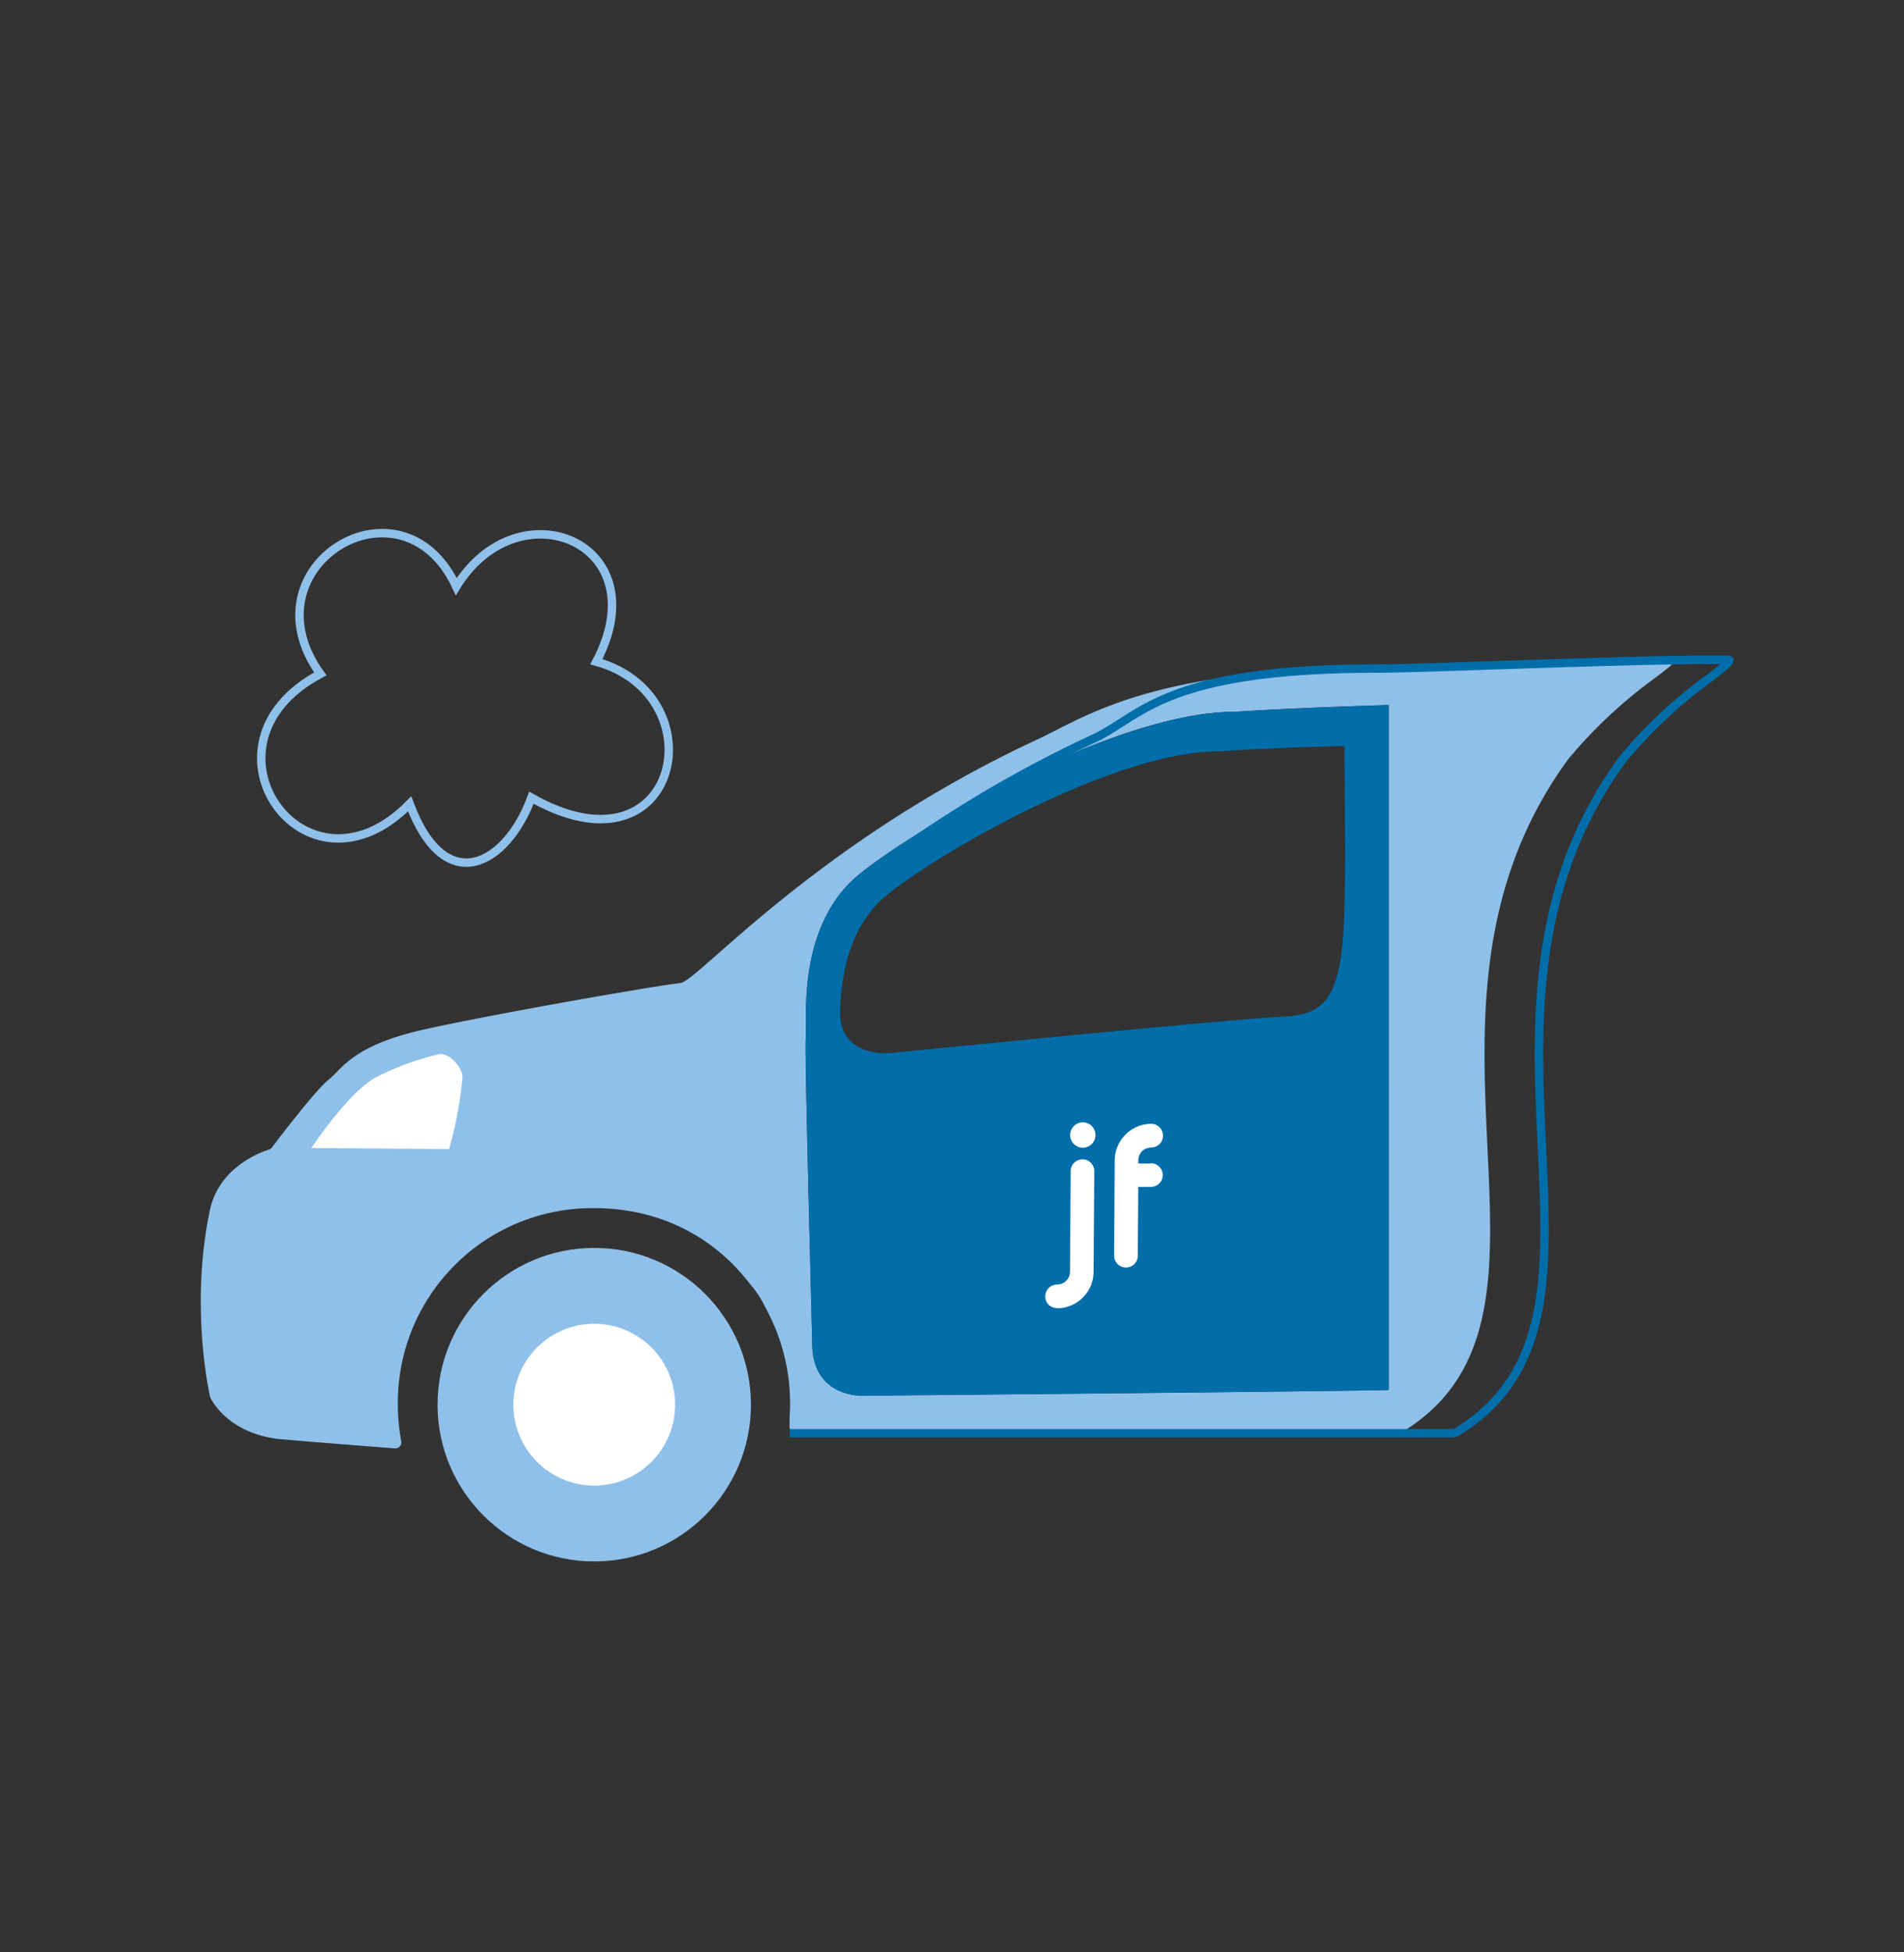 <svg id="Ebene_1" data-name="Ebene 1" xmlns="http://www.w3.org/2000/svg" viewBox="0 0 451.16 462.41"><rect x="0" y="0" width="451.16" height="462.41" fill="#333333" stroke="none"/><defs><style>.cls-1,.cls-5{fill:none;stroke-miterlimit:10;stroke-width:2px;}.cls-1{stroke:#8fc0e9;}.cls-2{fill:#8fc0e9;}.cls-3{fill:#fff;}.cls-4{fill:#016eaa;}.cls-5{stroke:#016eaa;}</style></defs><path class="cls-1" d="M75.9,159.62c-18.32-25.55,19.32-48.44,32.22-20.68,14.74-24,48-10.4,33.19,17.79,28.89,8.05,19.66,52-15.39,32.22-5.79,15.74-20.34,24.15-28.86,1.45C72.39,215.55,44.46,176.27,75.9,159.62Z"/><circle class="cls-2" cx="140.81" cy="332.71" r="37.13"/><circle class="cls-3" cx="140.81" cy="332.71" r="19.16"/><path class="cls-2" d="M396.64,156.28h-3.79c-21.67,0-57.76,2.07-68.43,2.07-50.23,0-66.51,10.94-77.79,16.41-53.31,24.6-81.33,57.75-85.44,58.09S117.8,240,100.71,243.79s-19.48,9.22-22.9,12c-3.08,2.46-11.7,13.8-13.38,16a1.43,1.43,0,0,1-.72.51c-2.13.67-11.65,4.21-13.9,14-4.77,22.08-.49,42.49-.05,44.46a1.1,1.1,0,0,0,.11.32c.58,1.19,4.56,8.34,16.07,9.76,9.42.81,22.62,1.84,27.6,2.22a1.44,1.44,0,0,0,1.54-1.68,46.87,46.87,0,0,1-.81-8.68,46.08,46.08,0,0,1,46.54-46.54c15.29,0,28.2,6.61,36.83,17.88a23.66,23.66,0,0,1,3.71,5.64,46.91,46.91,0,0,1,5.86,23c0,1.07-.05,2.13-.12,3.19V336c0,.79,0,1.47,0,2a1.44,1.44,0,0,0,1.45,1.46H331.4a1.43,1.43,0,0,0,.76-.21c45.7-27.61-4.7-99,39.41-159.4a113,113,0,0,1,19.8-18.68C394.88,158.62,397.73,156.28,396.64,156.28ZM329.05,329.22c-11.6.34-124.45,1.37-124.45,1.37s-12.14.66-12.14-12.41c-.49-20.81-1.81-69-1.53-72.34.34-4.11-2.05-24.27,10.59-36.91,9.63-9.42,61.17-40.33,90.9-40.33,12-.8,28.85-1.39,36.63-1.61Z"/><path class="cls-4" d="M201.52,208.93c-12.64,12.64-10.25,32.8-10.59,36.91-.28,3.36,1,51.53,1.53,72.34,0,13.07,12.14,12.41,12.14,12.41s112.85-1,124.45-1.37V167c-7.78.22-24.62.81-36.63,1.61C262.69,168.6,211.15,199.51,201.52,208.93Zm102.92,31.85c-9.95.3-93.39,8.64-93.39,8.64s-12,1.35-12-9.67c.18-7.17,1.46-18.31,9.32-26.17,8.51-8.31,54-35.61,80.27-35.61,13.58-.9,28.13-1.27,29.94-1.27C318.8,228.22,320.34,240,304.44,240.78Z"/><path class="cls-3" d="M106.42,272.18a95.73,95.73,0,0,0,3.16-16.87c.16-2.5-3.35-6.15-5.63-5.6a67.47,67.47,0,0,0-14.8,5.42c-6.66,3.59-15.37,16.79-15.37,16.79"/><path class="cls-3" d="M259.05,302.35a9.33,9.33,0,0,0,.08-1.1l.17-23.85a2.8,2.8,0,0,0-5.6,0l-.16,23.85a3.06,3.06,0,0,1-1.14,2.34,3,3,0,0,1-1.14.57c-.47.12-1,.06-1.43.17a2.83,2.83,0,0,0-1.72,4.24c1.18,1.83,3.74,1.38,5.47.72a8.69,8.69,0,0,0,5.47-6.9C259.1,301.93,258.57,305.87,259.05,302.35Z"/><path class="cls-3" d="M256.58,265.84a3,3,0,1,0,3,3A3,3,0,0,0,256.58,265.84Z"/><path class="cls-3" d="M272.73,275.59l-3,0v-.81a3.07,3.07,0,0,1,1.68-2.68,4.73,4.73,0,0,1,1.7-.34,2.77,2.77,0,0,0,1.54-.68,2.82,2.82,0,0,0-1.82-4.9h0a8.73,8.73,0,0,0-8.69,8.57L264,297.42a2.8,2.8,0,1,0,5.6,0l.11-16.29,3,0a2.8,2.8,0,1,0,0-5.6Z"/><path class="cls-5" d="M187.13,339.47H344.3a1.48,1.48,0,0,0,.76-.21c45.7-27.61-4.7-99,39.41-159.4a113,113,0,0,1,19.79-18.68c3.51-2.56,6.36-4.9,5.28-4.9h-3.8c-21.66,0-68.52,2.07-79.19,2.07-50.24,0-55.75,10.94-67,16.41A290,290,0,0,0,207,206.2"/></svg>